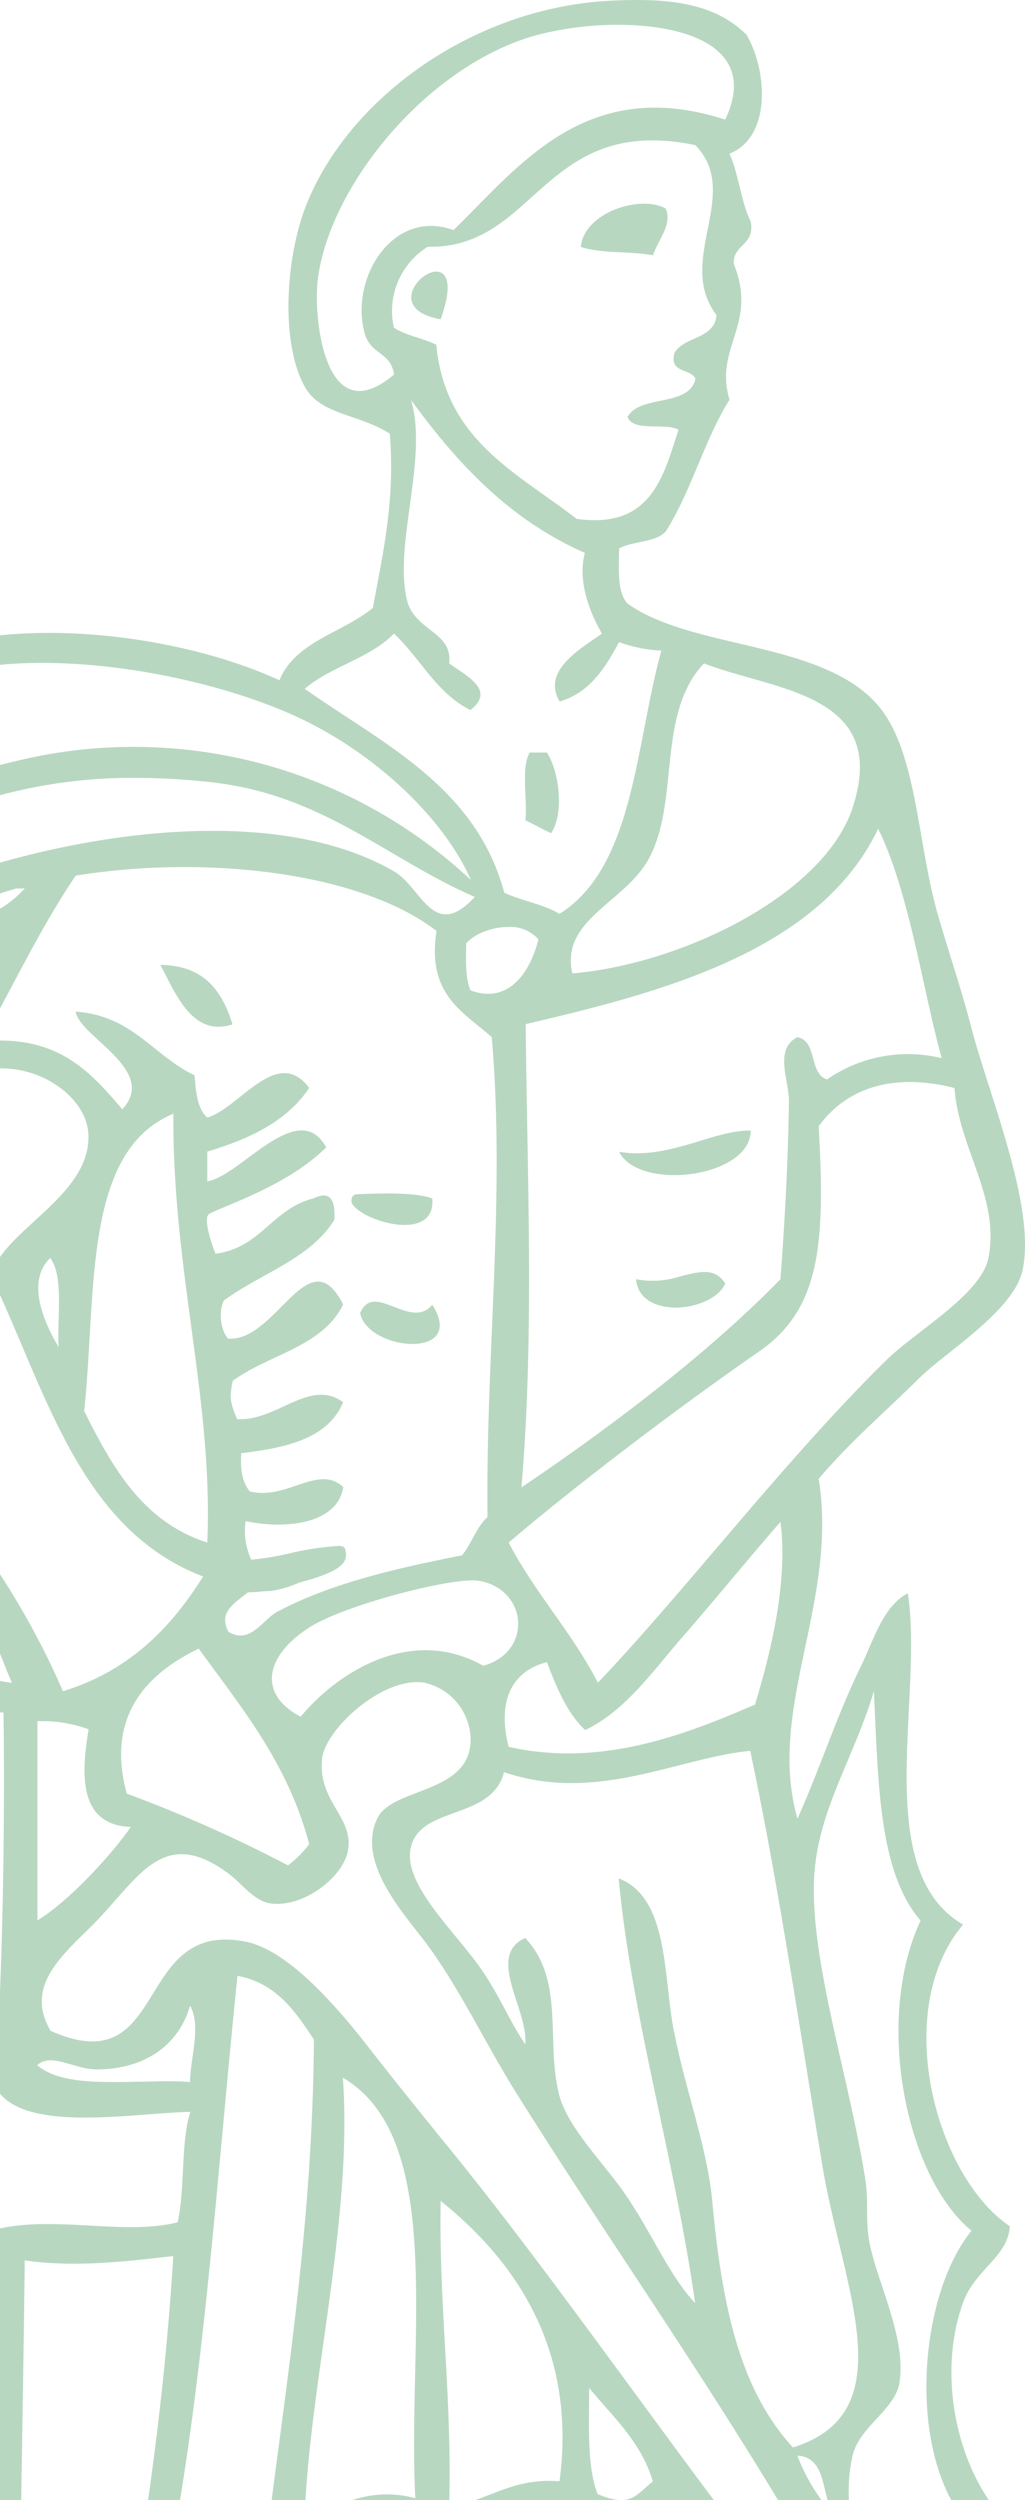 <svg xmlns="http://www.w3.org/2000/svg" viewBox="0 0 169.8 414">
  <path fill="#4e9b63" style="isolation:isolate" d="M157.59 414c-6.87-12.63-4.74-34.64 3.35-44.62-10.83-8.82-16.18-34.78-8.44-51.35-7.07-8.17-7-23.46-7.74-38-3.13 10.75-9.09 19.37-9.85 30.25-.95 13.64 5.78 33.7 8.44 50.63.56 3.54 0 7.1.71 10.56 1.32 6.61 6.18 15.88 4.92 23.21-.75 4.32-6.67 7.24-7.74 11.95a26.69 26.69 0 0 0-.61 7.35h-3.54c-.9-3.22-1.1-7.12-5-7.35a30.73 30.73 0 0 0 4 7.35h-7.21c-14-23.19-29.43-45.2-43.18-67.13-5-7.91-9.26-17.06-14.77-24.62-3.58-4.91-12-13.6-8.44-21.1 2.44-5.17 15-4 15.47-12.66a9.79 9.79 0 0 0-7.73-9.85c-6.92-1-16.43 7.81-16.88 12.66-.69 7.28 5.53 9.7 4.22 15.48-1 4.28-7.38 9.11-12.67 8.44-2.8-.36-4.78-3.25-7-4.92-11-8.22-15 .89-22.51 8.43-5.07 5.07-11.38 10.21-7 17.58 10.62 4.72 13.75-1 17.28-6.69 2.61-4.22 5.45-8.43 11.7-8.43a16.63 16.63 0 0 1 3.37.36c7.18 1.44 15.46 11.23 20.39 17.58 4.73 6.07 9.69 12.19 14.08 17.58C89.2 374 103.8 394.65 118.26 414H78.69c4.25-1.47 7.85-3.59 14-3.13C95.63 388.66 85 374.08 73 364.45c-.31 17.31 1.85 32.14 1.43 49.55H58.34a17.85 17.85 0 0 1 10.46-.32c-1.36-25.84 5.19-59.58-12-69.63 1.59 22.5-4.89 47.89-6.2 69.95H45c3.19-24.56 6.83-48.67 7-76.28-3.09-4.65-6.17-9.3-12.66-10.55-3 29.14-5 59.23-9.52 86.83h-5.29c1.85-13 3.32-26.41 4.18-40.41-6.57.68-15.63 2-24.61.71-.15 13-.37 26.26-.59 39.7H0v-45c4.66-1 9.78-.75 14.82-.47s10.23.57 14.6-.54c1.27-5.53.48-13.12 2.11-18.29-9.53.23-26.2 3.3-31.53-3v-16.95c.62-15.64.76-32.42.58-46.19H0v-5.22a15 15 0 0 0 2 .31c-.75-1.52-1.3-3.22-2-4.81v-13.16a131.32 131.32 0 0 1 10.43 19.37c10.77-3.29 17.81-10.32 23.21-19C14.3 253.65 8.32 232.87 0 214.43v-6.28c4.4-6.24 14.94-11.44 14.65-20.24-.2-5.65-6.87-11-14.47-11H0v-4.61c10.53 0 15.38 5.73 20.27 11.38 6-6.5-7.13-12-7.73-16.17 9.41.67 12.86 7.3 19.69 10.55.22 2.83.49 5.61 2.11 7 5.38-1.58 11.53-12 16.88-4.92-3.64 5.5-9.83 8.46-16.88 10.55v4.92c5.47-.79 15-14.06 19.7-5.63-6.31 6.3-16.53 9.52-19.34 11-1.16.6.33 4.92 1 6.62 7.48-.95 9.43-7.45 16.17-9.14 2.35-1.12 3.73-.54 3.52 3.51-4 6.52-12.21 8.89-18.29 13.37-1 1.89-.47 5.16.7 6.33 3.1.2 5.78-2.26 8.24-4.71 3.96-3.96 7.3-7.85 10.8-.96-3.36 7-12.35 8.28-18.29 12.66-.55 2.9-.46 3.38.71 6.33 2.64.18 5.13-.91 7.51-2 3.5-1.61 6.79-3.22 10.07-.8-2.48 6-9.33 7.55-16.88 8.44-.17 2.75.16 4.74 1.41 6.33 2.72.66 5.21-.11 7.5-.9 3-1 5.64-2 8 .19-1 6.22-9.8 7-16.18 5.63a11.35 11.35 0 0 0 .94 6.39 47.59 47.59 0 0 0 6.8-1.16A48.6 48.6 0 0 1 55.9 256a1.81 1.81 0 0 1 1.18.25c.74 2.07.25 3.8-7.45 5.79a18 18 0 0 1-4.71 1.4c-3.76.19-.13.05-3.88.25-2 1.68-5 3.24-3.18 6.52 3.75 2.28 5.82-2.41 8.44-3.51 8.62-4.52 19.28-7 30.24-9.15 1.58-1.94 2.36-4.67 4.22-6.33-.33-26.87 3-52.9.7-79.48-4.7-4.2-10.81-7-9.14-17.58C59.61 144.38 34 141.52 12.54 145 7.88 151.86 4 159.52 0 167v-16.51a18.71 18.71 0 0 0 4.1-3.37H2.69c-.89.26-1.79.54-2.69.83v-5.1c21.36-6.09 48.23-8.44 65.29 1.45 4.57 2.65 6.5 11.68 13.36 4.22C64 142.16 53.52 131.59 35 129.53a114 114 0 0 0-12.53-.72A84.25 84.25 0 0 0 0 131.68v-5c.91-.23 1.8-.46 2.69-.66A81.82 81.82 0 0 1 78 145.71c-4.22-9.7-14.79-19.94-26.73-26-10.99-5.6-28.67-9.94-44.27-9.94-2.41 0-4.76.1-7 .32v-4.89c15.93-1.62 34.24 1.87 46.29 7.45 2.66-6.48 10.47-7.82 15.48-12 1.62-8.93 3.69-17.41 2.81-28.83-5.18-3.32-11.45-3.08-14.07-7.74-4.09-7.29-3.14-21.21 0-29.54C57.37 16.4 78.37 1.23 101.15.12c9.16-.45 17 .18 22.51 5.62 3.55 6.09 4.07 17-2.81 19.7 1.52 3.4 1.89 8 3.52 11.25.72 4-2.92 3.65-2.82 7 4.08 10.1-3.31 13.74-.7 22.5-4.16 6.63-6.36 15.21-10.55 21.8-1.65 1.86-5.46 1.57-7.74 2.82-.06 3.57-.31 7.34 1.41 9.14 10.73 7.67 32.33 6.14 41.5 16.88 6.43 7.53 6.47 22.62 9.85 34.47 1.74 6.12 3.77 11.88 5.63 19 2.89 11.1 10.74 29.63 8.43 40.1-1.44 6.6-12.66 13.47-16.88 17.6-6.8 6.67-11.7 10.78-16.88 16.88 3.3 20.34-8.7 38.18-3.51 56.27 3.71-8.23 6.5-17.08 10.55-25.32 2.07-4.23 3.6-9.85 7.73-12 2.66 17.28-6.23 45.9 9.15 54.86-12 14.29-4.51 41.69 7.73 49.94-.19 5-5.74 7.13-7.73 12.66-4 11.11-1.38 24.49 4.26 32.67zM99 413c5.51 2.3 6.33.15 9.15-2.11-2-6.64-6.65-10.7-10.55-15.47 0 6.32-.38 13 1.4 17.58zm12.66-76.66c1.76 9.35 5.51 19.21 6.33 28.13 1.65 17.81 4.67 31.3 13.37 40.8 18.59-5.77 8.26-26.42 4.92-46.42-4.1-24.6-7.39-47.22-12-68.93-12 1.16-25.54 8.75-40.79 3.52-2 8.06-14.06 5.46-15.47 12.66-1.21 6.12 7.55 13.85 12 20.4 3 4.52 4.59 8.54 7 12 .52-5.74-6.61-14.63 0-17.59 6.62 7.12 3.33 17 5.62 26 1.4 5.51 7.79 11.69 11.25 16.88 4.33 6.47 7 13 11.26 17.58-3.37-23.83-10.55-47.59-12.66-70.33 8.27 3.18 7.37 15.88 9.14 25.31zm-80.18 8.44c0-3.79 1.93-9.31 0-12.66-1.87 6.59-7.6 10.56-15.47 10.55-3.73 0-7.5-2.84-9.85-.7 3.46 3 10.09 2.88 16.72 2.73 1.43 0 2.87-.07 4.27-.07s2.95 0 4.33.15zM6.2 285v33c4.67-2.84 11.38-9.72 15.48-15.48-8.28-.31-8.42-7.85-7-16.17A22.4 22.4 0 0 0 7 285zm14.78 12a227.25 227.25 0 0 1 26.72 11.88 17 17 0 0 0 3.52-3.51C47.71 292 40 282.79 32.93 273c-8.66 4.14-15.39 11.23-11.95 23.91zm63.3-7.74c15.43 3.48 29.55-2.14 40.79-7 2.57-8.45 5.51-20.28 4.22-30.25-5.42 6.2-10.59 12.6-16.18 19-4.8 5.49-9.47 12.28-16.17 15.47-3-2.81-4.72-7-6.34-11.25-5.89 1.52-8.26 6.52-6.33 14.06zM51.22 269.5c-7.56 4.9-8.36 11.14-1.41 14.77 6.08-7.34 18.28-15.19 30.24-8.44 8.2-2.24 7.43-12.63-.7-14.07a7.37 7.37 0 0 0-1-.07c-5.54 0-21.69 4.31-27.13 7.81zm84.4-83c1.12 19.53.27 30.27-9.85 37.28-13.3 9.21-30.18 22-41.5 31.65 4.32 8.34 10.48 14.84 14.77 23.21 14.4-15.1 31.07-37 47.82-53.45 4.82-4.72 15.71-10.88 16.88-16.88 1.95-10-4.9-18.12-5.62-28.14a29.93 29.93 0 0 0-7.41-1c-6.55 0-11.68 2.63-15.09 7.33zM13.94 233.63c4.67 9.39 9.74 18.39 20.4 21.8 1-23.6-5.75-44.59-5.63-71-15.11 6.23-12.68 30-14.77 49.24zm73.14-64c.28 26.12 1.43 51.73-.7 76.67 13.73-9.26 30.4-21.65 42.9-34.47.67-8.62 1.3-19.79 1.41-29.54 0-3.45-2.49-8.58 1.41-10.55 3.35.64 1.87 6.1 4.92 7a23.47 23.47 0 0 1 19-3.51c-3-10.46-5.33-27.44-10.55-38-9.63 20.26-36 27.14-58.37 32.35zM9.72 223.08c-.29-5.11.88-11.67-1.4-14.77-4.15 4-.84 11 1.4 14.77zm67.52-66.82c-.07 2.88-.14 5.76.7 7.73 6.5 2.42 10-3.33 11.25-8.44a6.11 6.11 0 0 0-5-2.05c-2.73 0-5.64 1.15-7 2.76zm30.24-14.07c-3.92 7.28-14.71 10.06-12.66 19 18.68-1.63 41.79-13.3 46.42-27.43 6.21-19-13-19.38-24.62-23.91-7.92 8.4-3.94 22.71-9.14 32.35zm-57-28.13c13.07 9.2 28.33 16.21 33.06 33.76 2.86 1.36 6.53 1.9 9.14 3.51 12.37-7.79 12.53-27.79 16.88-43.6a23.12 23.12 0 0 1-7-1.4c-2.31 4.25-4.8 8.33-9.85 9.84-3-5.07 3.33-8.66 7-11.25-2-3.49-4.08-8.69-2.82-13.37C84.37 86.06 75.7 76.68 68.1 66.24c2.85 9.66-2.88 23.84-.7 33.05 1.24 5.27 7.63 5.22 7 10.55 2.68 2 7.86 4.4 3.52 7.74-5.63-2.81-8.29-8.59-12.66-12.66-3.91 4.06-10.49 5.45-14.78 9.14zm14.8-59.79c2 1.32 4.83 1.73 7 2.82C73.77 73 85.78 78.32 95.52 85.92c12.26 1.7 14.31-6.79 16.88-14.77-2.28-1.22-7.46.44-8.44-2.1 2.07-3.8 10.18-1.55 11.26-6.34-.84-1.74-4.31-.84-3.52-4.21 1.59-2.87 6.66-2.26 7-6.34-6.9-9 4.3-20.14-3.52-28.13-13.79-2.85-20.35 2.6-26.42 8-5 4.51-9.71 9-17.9 8.83a12.54 12.54 0 0 0-5.62 13.36zM89.19 5.74c-18.13 4.79-34.77 25-36.57 40.8-.69 6 1.12 25.27 12.66 15.47-.6-3.9-3.91-3.11-4.92-7-2.36-9.12 4.8-20.53 14.77-16.91 10.91-10.62 22-25.73 45-18.29 5.54-11.58-5.76-15.7-17.75-15.7A53.31 53.31 0 0 0 89.2 5.74zM59.66 217.45c1.17-2.83 3.38-1.92 5.75-1 2.18.85 4.48 1.69 6.2-.4 2.9 4.58.25 6.5-3.29 6.5s-8.03-1.95-8.66-5.1zm45.71-5.63a14.5 14.5 0 0 0 7.25-.45c3.15-.78 5.78-1.57 7.52 1.16-1 2.4-4.75 4-8.24 4-3.26-.04-6.27-1.4-6.53-4.71zm-47.12-12.66c-.11-.81.16-1.25.7-1.4 1.94-.06 9.72-.52 12.66.7.29 3.24-1.9 4.38-4.6 4.38-3.53 0-8-2-8.76-3.68zm44.31-8.44c4.46.79 8.81-.42 12.86-1.63 3.2-1 6.21-1.91 8.94-1.88 0 4.66-6.61 7.38-12.66 7.38-4 0-7.82-1.22-9.14-3.87zm-76-30.94c7.21.06 10.25 4.28 11.95 9.84a7.24 7.24 0 0 1-2.31.4c-5.13 0-7.5-6.35-9.64-10.24zm60.49-23.92c.33-3.64-.76-8.73.7-11.25h2.85c2 3.07 2.93 10 .7 13.36-1.43-.67-2.78-1.43-4.21-2.11zM73 52.87c-13.46-2.35 5.9-16.52 0 0zm23.21-12c.58-5.72 9.92-8.68 14.07-6.33 1.14 2.62-1.23 5.11-2.11 7.74-3.73-.73-8.66-.25-12-1.41z" opacity=".4"/>
</svg>
